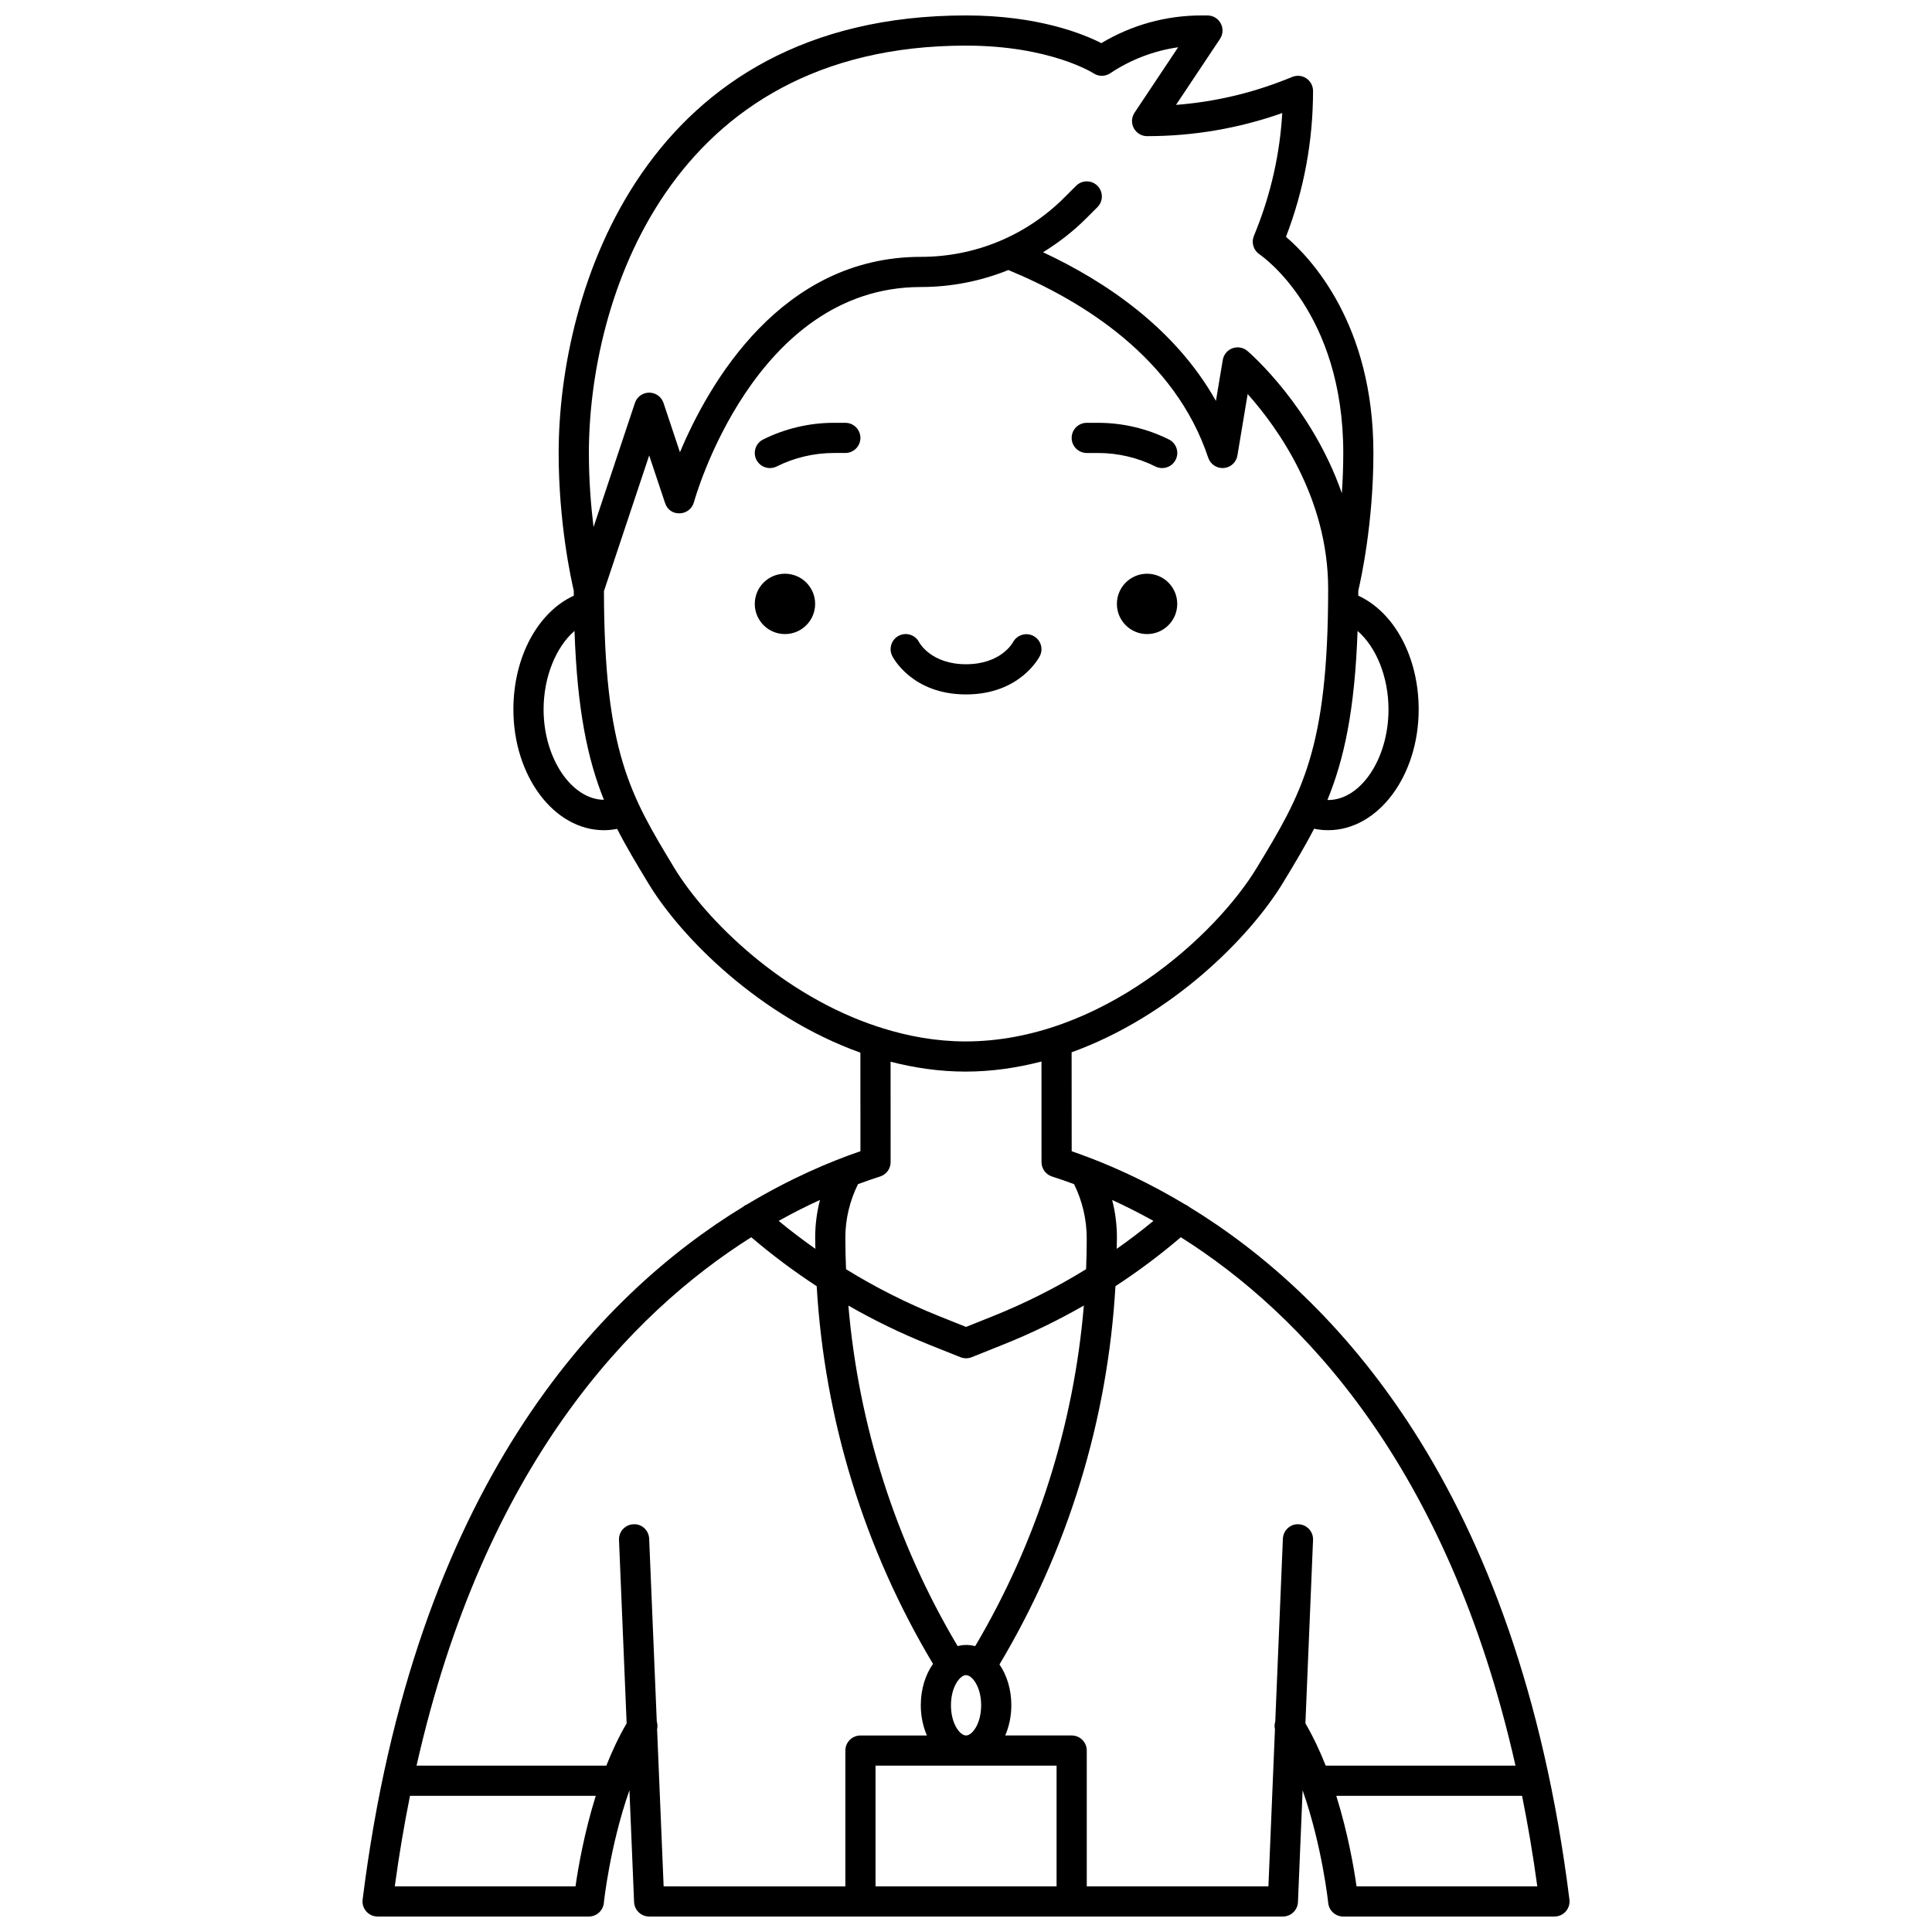 <?xml version="1.0" encoding="UTF-8"?>
<!-- Uploaded to: SVG Repo, www.svgrepo.com, Generator: SVG Repo Mixer Tools -->
<svg width="800px" height="800px" version="1.1" viewBox="144 144 512 512" xmlns="http://www.w3.org/2000/svg">
 <defs>
  <clipPath id="a">
   <path d="m240 148.09h320v503.81h-320z"/>
  </clipPath>
 </defs>
 <g clip-path="url(#a)">
  <path d="m459.12 463.83c-0.328-0.266-0.668-0.492-1.047-0.641-9.355-5.617-18.031-9.605-25.383-12.398-0.016-0.004-0.027-0.012-0.043-0.016-1.602-0.609-3.168-1.184-4.637-1.688l-0.02-26.219c26.398-9.535 47.23-30.391 56.082-45.031 3-4.957 5.742-9.492 8.172-14.215 1.234 0.258 2.477 0.387 3.727 0.387 13.23 0 23.992-14.352 23.992-31.988 0-13.895-6.453-25.766-16.012-30.168 0.004-0.461 0.016-0.875 0.016-1.344 0.688-2.918 4-17.922 4-36.461 0.008-34.129-16.594-51.676-23.172-57.285 4.762-12.379 7.176-25.383 7.176-38.676 0-1.328-0.66-2.566-1.754-3.312-1.098-0.746-2.5-0.895-3.731-0.398l-1.422 0.57c-9.461 3.781-19.324 6.078-29.406 6.848l11.656-17.484c0.816-1.227 0.895-2.805 0.199-4.102-0.695-1.301-2.055-2.117-3.531-2.117h-1.582c-9.395 0-18.512 2.531-26.531 7.34-4.762-2.43-16.73-7.34-35.867-7.34-85.215 0-107.95 72.887-107.95 115.96 0 18.539 3.312 33.543 4 36.461 0 0.469 0.016 0.879 0.016 1.344-9.555 4.402-16.012 16.27-16.012 30.168 0 17.637 10.762 31.988 23.992 31.988 1.172 0 2.34-0.125 3.504-0.352 2.445 4.801 5.219 9.391 8.258 14.418 8.777 14.508 29.691 35.402 56.207 44.887l0.008 26.121c-8.207 2.805-18.648 7.246-30.07 14.102-0.395 0.148-0.742 0.383-1.082 0.66-38.277 23.379-87.105 74.203-100.77 183.56-0.145 1.137 0.211 2.281 0.969 3.144 0.762 0.855 1.848 1.348 2.996 1.348h55.98c2.055 0 3.769-1.555 3.977-3.594 0.02-0.199 1.586-15.055 6.785-29.883l1.234 29.648c0.094 2.137 1.852 3.828 3.996 3.828h167.94c2.144 0 3.906-1.691 3.996-3.832l1.234-29.629c5.188 14.812 6.766 29.664 6.785 29.863 0.207 2.043 1.926 3.598 3.977 3.598h55.98c1.148 0 2.238-0.492 3-1.352 0.754-0.863 1.113-2.008 0.969-3.144-13.68-109.38-62.52-160.2-100.79-183.57zm-9.449 3.719c-3.152 2.598-6.402 5.062-9.727 7.406 0.012-0.996 0.051-1.988 0.051-2.984 0-3.371-0.43-6.723-1.258-9.969 3.469 1.594 7.117 3.414 10.934 5.547zm62.297-135.53c0 13.004-7.324 23.992-15.992 23.992-0.062 0-0.133-0.02-0.195-0.02 4.414-10.75 7.258-23.809 7.988-44.785 4.891 4.207 8.199 12.141 8.199 20.812zm-111.96-175.93c22.273 0 33.684 7.266 33.773 7.328 1.344 0.895 3.09 0.891 4.434 0 5.453-3.637 11.586-5.973 18.008-6.891l-11.555 17.336c-0.82 1.227-0.895 2.805-0.199 4.102 0.695 1.301 2.051 2.117 3.527 2.117 12.262 0 24.289-2.059 35.816-6.121-0.625 10.711-2.957 21.18-6.969 31.199l-0.57 1.426c-0.695 1.742-0.07 3.746 1.484 4.801 0.906 0.617 22.23 15.5 22.223 52.66 0 3.719-0.145 7.293-0.379 10.656-7.965-22.824-24.105-36.91-25.012-37.688-1.09-0.941-2.609-1.215-3.965-0.723-1.355 0.492-2.34 1.676-2.578 3.098l-1.812 10.859c-10.832-19.281-29.254-31.664-45.82-39.398 4.074-2.516 7.918-5.461 11.387-8.93l3.031-3.027c1.562-1.562 1.562-4.094 0-5.656s-4.09-1.559-5.652 0l-3.031 3.031c-10.184 10.191-23.723 15.801-38.129 15.801-37.113 0-56.234 33.695-63.828 51.781l-4.356-13.062c-0.539-1.633-2.066-2.734-3.789-2.734-1.723 0-3.25 1.098-3.789 2.734l-10.965 32.895c-0.688-5.602-1.234-12.359-1.234-19.637-0.008-40.094 21.047-107.96 99.949-107.96zm-111.95 175.93c0-8.668 3.309-16.602 8.195-20.816 0.711 20.996 3.488 34.066 7.789 44.75-8.527-0.074-15.984-10.949-15.984-23.934zm34.594 41.914c-11.543-19.078-18.523-30.652-18.598-73.277l11.988-35.961 4.207 12.609c0.555 1.672 1.957 2.809 3.914 2.731 1.758-0.051 3.281-1.254 3.742-2.961 0.152-0.57 15.809-57.012 60.113-57.012 8.09 0 15.93-1.562 23.207-4.504 19.609 8.109 44.121 23.199 52.973 49.754 0.578 1.742 2.289 2.848 4.102 2.723 1.832-0.145 3.332-1.516 3.629-3.332l2.715-16.273c7.75 8.68 21.332 27.355 21.332 51.602 0 42.691-7.055 54.352-18.887 73.898-10.766 17.812-41.254 46.059-77.215 46.059-7.656 0-15.043-1.336-22.066-3.527-0.297-0.152-0.613-0.227-0.945-0.301-25.516-8.285-45.836-28.387-54.211-42.227zm77.223 54.051c6.934 0 13.66-0.996 20.129-2.676l0.008 26.668c0 1.742 1.129 3.281 2.785 3.812 1.809 0.574 3.773 1.254 5.836 2.019 2.172 4.387 3.363 9.262 3.363 14.469 0 2.695-0.062 5.383-0.168 8.07-7.871 4.859-16.16 9.035-24.82 12.5l-7 2.801-7-2.801c-8.652-3.461-16.938-7.637-24.801-12.492-0.109-2.789-0.18-5.586-0.18-8.387 0-4.926 1.188-9.781 3.356-14.16 2.07-0.766 4.043-1.449 5.856-2.023 1.66-0.527 2.785-2.07 2.785-3.812l-0.008-26.605c6.383 1.641 13.02 2.617 19.859 2.617zm24.129 215.92h-47.98v-31.988h47.98zm-27.988-47.98c0-4.883 2.367-7.996 4-7.996 1.633 0 4 3.113 4 7.996 0 4.883-2.367 7.996-4 7.996-1.633 0-4-3.117-4-7.996zm6.418-15.68c-0.781-0.203-1.586-0.316-2.418-0.316-0.773 0-1.516 0.117-2.242 0.293-16.375-27.562-26.23-58.422-28.945-90.227 6.805 3.894 13.883 7.344 21.219 10.285l8.484 3.394c0.477 0.191 0.98 0.285 1.484 0.285 0.504 0 1.008-0.094 1.484-0.285l8.484-3.394c7.348-2.938 14.43-6.394 21.246-10.297-2.668 31.801-12.477 62.68-28.797 90.262zm-42.352-105.29c-3.332-2.348-6.578-4.805-9.73-7.41 3.82-2.137 7.477-3.957 10.953-5.551-0.836 3.25-1.273 6.602-1.273 9.977 0 1 0.035 1.988 0.051 2.984zm-63.566 168.95h-47.895c1.137-8.359 2.496-16.336 4.035-23.992h49.227c-3.082 9.883-4.668 19.105-5.367 23.992zm21.621-41.648c0.152-0.688 0.121-1.375-0.082-2.035l-2.019-48.449c-0.094-2.207-1.945-3.973-4.164-3.828-2.207 0.09-3.918 1.957-3.828 4.164l2.023 48.582c-2.066 3.555-3.856 7.359-5.383 11.227h-50.293c17.965-79.695 56.84-119.93 88.703-140.04 5.519 4.707 11.305 9.031 17.34 12.977 2.07 35.293 12.605 69.645 30.828 100.09-2.008 2.848-3.242 6.676-3.242 10.984 0 2.949 0.617 5.648 1.617 7.996h-17.609c-2.211 0-4 1.789-4 4v35.988l-48.156-0.004zm113.87 41.648v-35.988c0-2.211-1.789-4-4-4h-17.609c1.004-2.348 1.617-5.047 1.617-7.996 0-4.231-1.199-7.992-3.144-10.824 18.172-30.426 28.68-64.766 30.738-100.25 6.035-3.938 11.816-8.266 17.328-12.969 31.852 20.105 70.719 60.352 88.688 140.04h-50.297c-1.527-3.867-3.316-7.668-5.379-11.219l2.023-48.59c0.094-2.207-1.621-4.074-3.828-4.164-2.172-0.152-4.07 1.621-4.164 3.828l-2.019 48.438c-0.207 0.664-0.242 1.359-0.082 2.055l-1.734 41.641zm71.492 0c-0.691-4.887-2.281-14.109-5.367-23.992h49.234c1.539 7.652 2.898 15.629 4.035 23.992z"/>
 </g>
 <path d="m455.98 304.04c0 4.418-3.578 7.996-7.996 7.996s-7.996-3.578-7.996-7.996c0-4.418 3.578-7.996 7.996-7.996s7.996 3.578 7.996 7.996"/>
 <path d="m360.02 304.04c0 4.418-3.582 7.996-8 7.996-4.414 0-7.996-3.578-7.996-7.996 0-4.418 3.582-7.996 7.996-7.996 4.418 0 8 3.578 8 7.996"/>
 <path d="m400.01 328.03c14.301 0 19.363-9.793 19.574-10.207 0.977-1.957 0.191-4.301-1.75-5.309-1.934-1.004-4.34-0.242-5.379 1.68-0.129 0.238-3.25 5.836-12.441 5.836-9.191 0-12.316-5.602-12.414-5.785-0.992-1.977-3.391-2.773-5.367-1.789-1.977 0.988-2.773 3.391-1.789 5.367 0.199 0.414 5.262 10.207 19.566 10.207z"/>
 <path d="m432 264.05h3.055c5.234 0 10.473 1.234 15.148 3.578 0.57 0.285 1.184 0.418 1.785 0.418 1.469 0 2.879-0.809 3.582-2.211 0.988-1.977 0.188-4.379-1.789-5.367-5.785-2.887-12.262-4.414-18.727-4.414h-3.055c-2.211 0-4 1.793-4 4 0 2.203 1.789 3.996 4 3.996z"/>
 <path d="m368.02 256.05h-3.055c-6.465 0-12.941 1.527-18.73 4.418-1.977 0.988-2.773 3.391-1.789 5.367 0.707 1.402 2.117 2.207 3.586 2.207 0.602 0 1.211-0.137 1.785-0.418 4.676-2.344 9.918-3.578 15.148-3.578h3.055c2.211 0 4-1.793 4-4-0.004-2.207-1.789-3.996-4-3.996z"/>
</svg>
